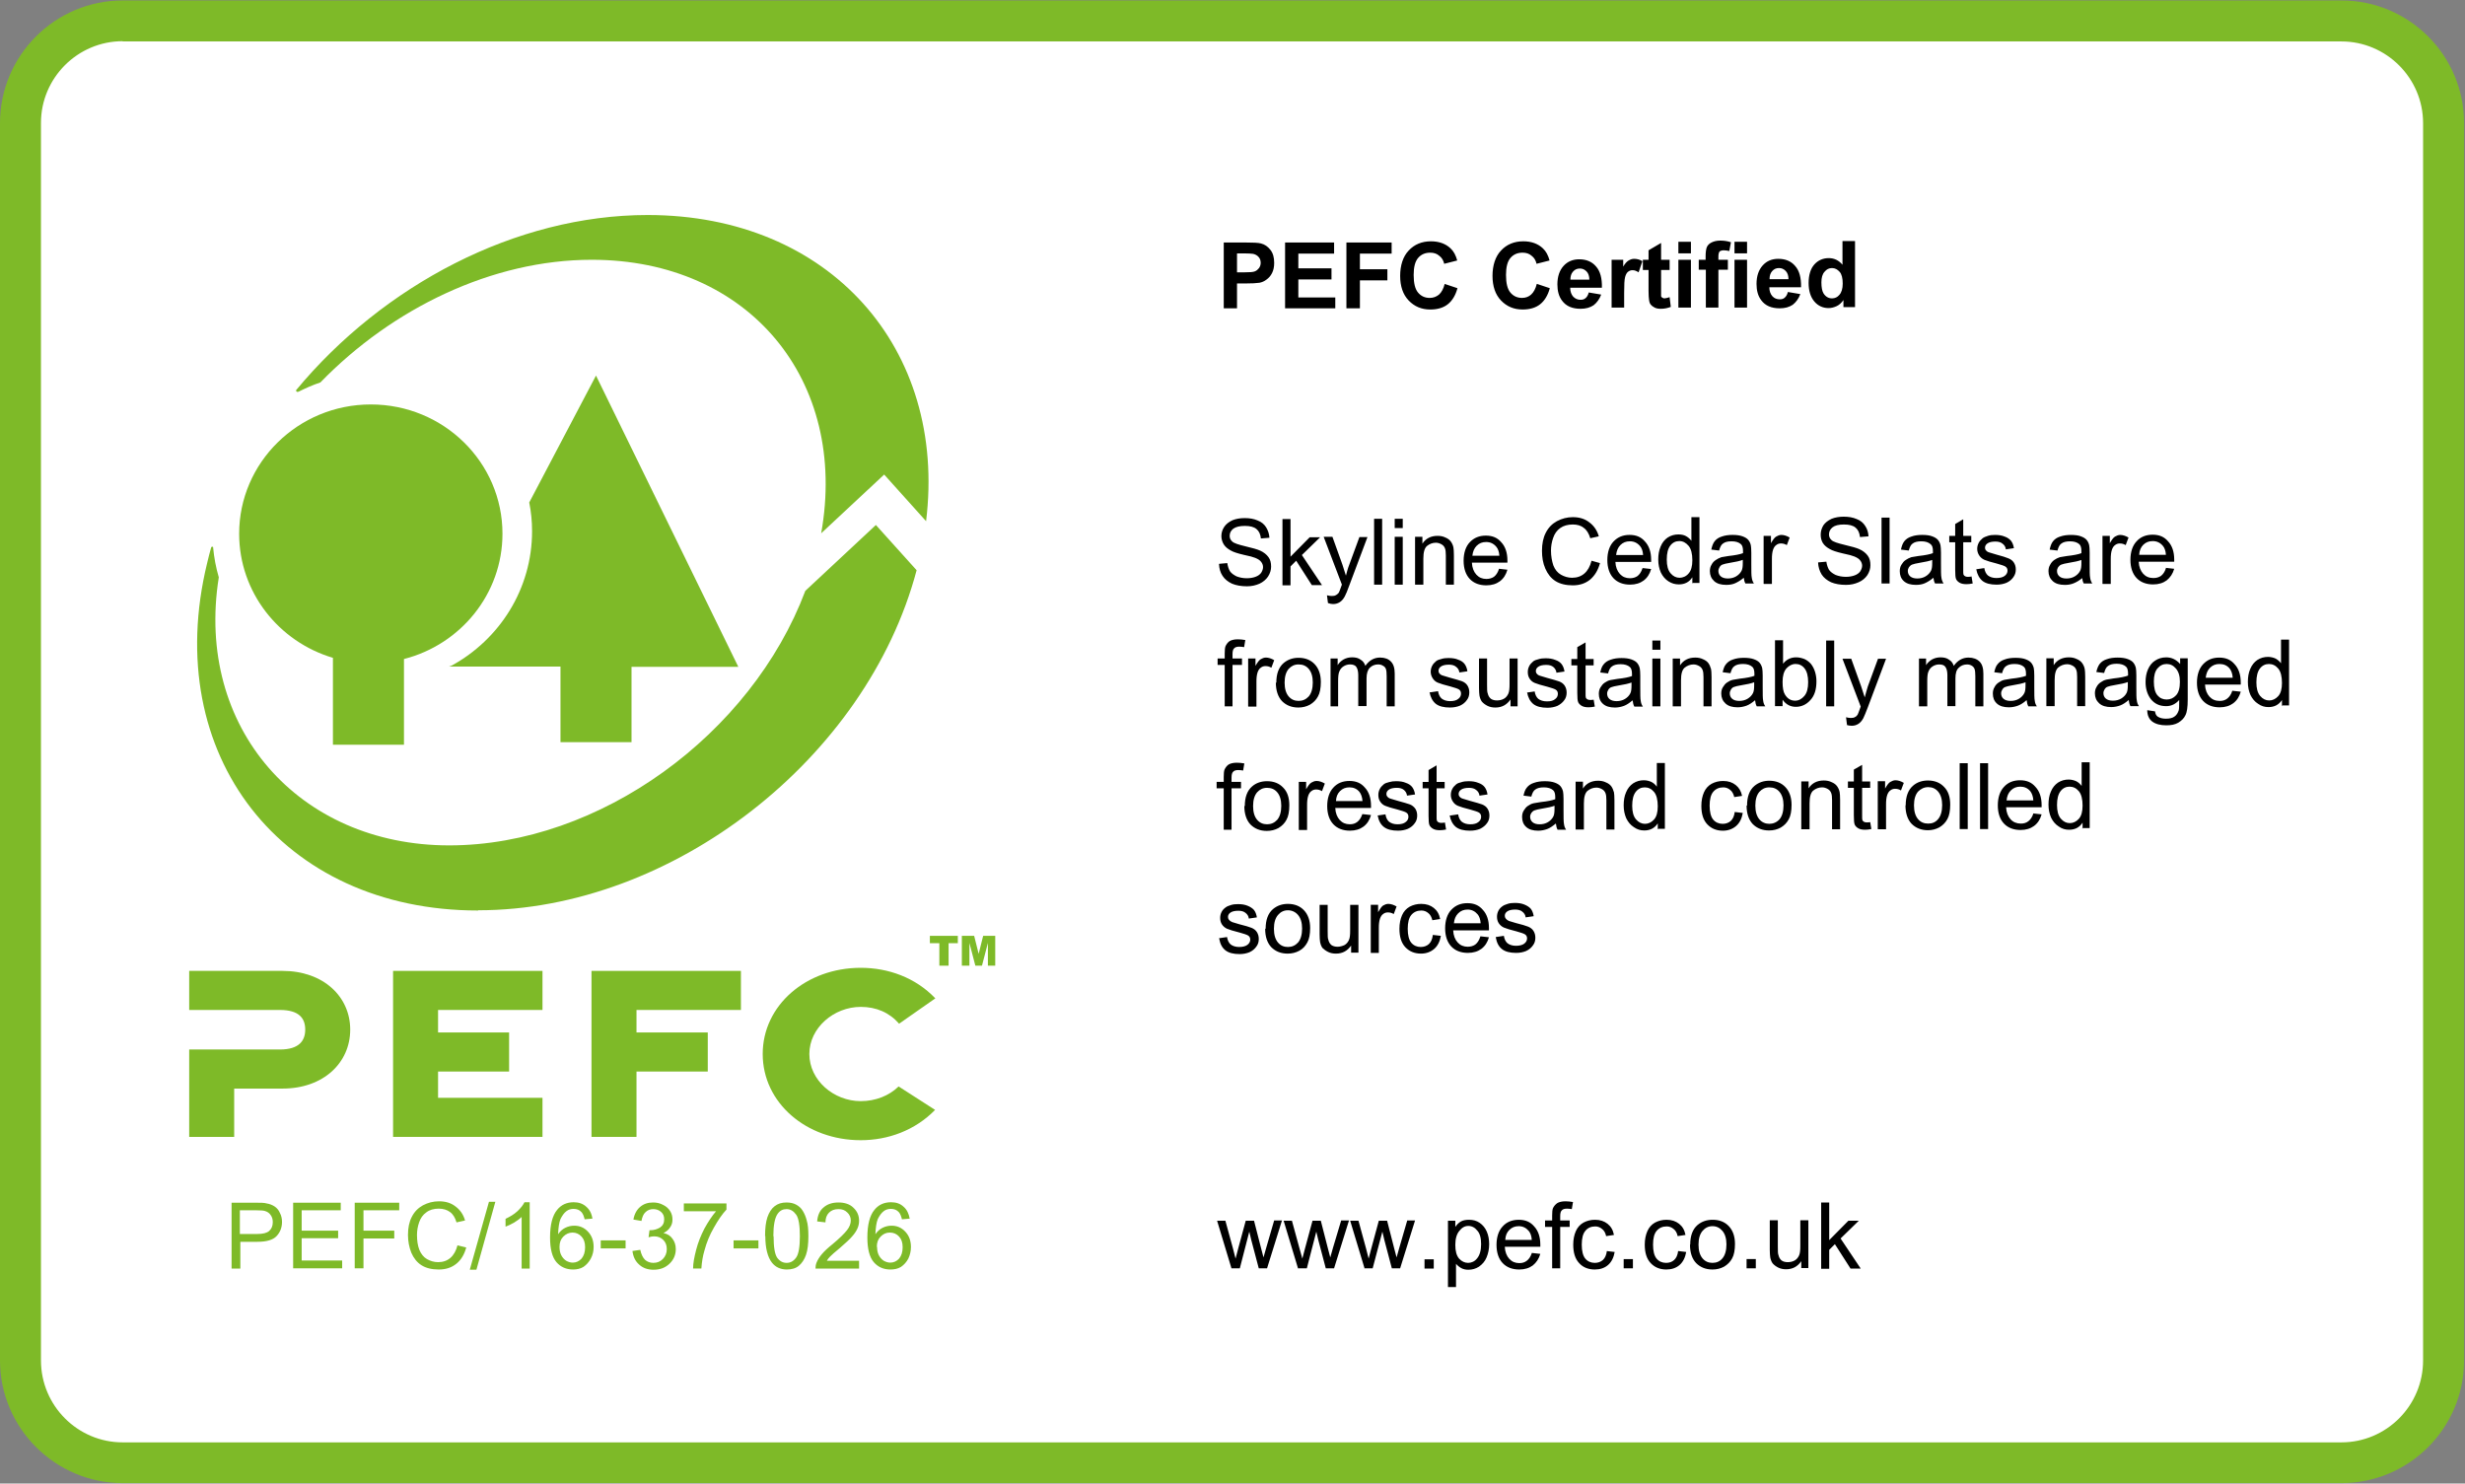 <?xml version="1.0" encoding="UTF-8"?><svg id="a" xmlns="http://www.w3.org/2000/svg" viewBox="0 0 104.1 62.65"><rect x="0" y="0" width="104.1" height="62.65" fill="#808080" stroke="none"/><defs><style>.b{fill:#fff;}.c{fill:#7eba28;}</style></defs><g><g><rect class="b" x=".86" y=".88" width="102.34" height="60.88" rx="4.32" ry="4.32"/><path class="c" d="M98.88,62.63H5.18C2.33,62.63,0,60.3,0,57.45V5.2C0,2.34,2.33,.02,5.18,.02H98.88c2.86,0,5.18,2.32,5.18,5.18V57.45c0,2.86-2.32,5.18-5.18,5.18ZM5.18,1.74c-1.9,0-3.45,1.55-3.45,3.45V57.45c0,1.91,1.55,3.46,3.45,3.46H98.88c1.9,0,3.45-1.55,3.45-3.46V5.2c0-1.9-1.55-3.45-3.45-3.45H5.18Z"/></g><path class="c" d="M37.04,52.66c0,.12,.02,.24,.07,.34,.05,.1,.12,.18,.21,.24,.09,.05,.18,.08,.28,.08,.14,0,.27-.06,.37-.17,.1-.12,.15-.28,.15-.48s-.05-.34-.15-.45c-.1-.11-.23-.17-.39-.17s-.28,.06-.39,.17c-.11,.11-.16,.25-.16,.43m1.4-1.19l-.34,.03c-.03-.13-.07-.23-.13-.3-.09-.1-.2-.14-.34-.14-.11,0-.21,.03-.29,.09-.11,.08-.19,.2-.26,.34-.06,.15-.09,.36-.1,.64,.08-.12,.18-.21,.3-.27,.12-.06,.25-.09,.38-.09,.23,0,.42,.08,.58,.25,.16,.17,.24,.38,.24,.65,0,.18-.04,.34-.11,.49-.08,.15-.18,.26-.31,.35-.13,.08-.28,.11-.45,.11-.28,0-.52-.1-.7-.31-.18-.21-.27-.56-.27-1.04,0-.54,.1-.93,.3-1.17,.17-.21,.4-.32,.7-.32,.22,0,.39,.06,.53,.19,.14,.12,.22,.29,.26,.51m-2.14,1.77v.33h-1.84c0-.08,.01-.16,.04-.24,.05-.13,.13-.25,.23-.37,.1-.12,.25-.26,.45-.42,.3-.25,.5-.45,.61-.59,.11-.14,.16-.28,.16-.41s-.05-.25-.15-.34c-.1-.1-.22-.14-.37-.14-.17,0-.3,.05-.4,.15-.1,.1-.15,.24-.15,.41l-.35-.04c.02-.26,.11-.46,.27-.59,.16-.14,.37-.21,.63-.21s.48,.07,.63,.22c.16,.15,.24,.33,.24,.55,0,.11-.02,.22-.07,.33-.05,.11-.12,.22-.23,.34-.1,.12-.28,.28-.52,.49-.21,.17-.34,.29-.4,.35-.06,.06-.11,.12-.14,.18h1.36Zm-3.61-1.04c0,.46,.05,.76,.15,.91,.11,.15,.24,.22,.4,.22s.29-.07,.4-.22c.11-.15,.16-.46,.16-.91s-.05-.76-.16-.91c-.11-.15-.24-.23-.4-.23s-.28,.06-.38,.2c-.12,.17-.18,.49-.18,.94m-.35,0c0-.33,.03-.59,.1-.8,.07-.2,.17-.36,.3-.46,.14-.11,.3-.16,.51-.16,.15,0,.29,.03,.4,.09,.11,.06,.21,.14,.28,.26,.07,.11,.13,.25,.17,.41,.05,.16,.07,.38,.07,.66,0,.32-.03,.59-.1,.79-.07,.2-.17,.35-.3,.46-.13,.11-.3,.16-.51,.16-.27,0-.48-.1-.63-.29-.18-.23-.28-.61-.28-1.13m-1.34,.19h1.05v.34h-1.05v-.34Zm-2.1-1.23v-.33h1.8v.26c-.18,.19-.35,.44-.53,.76-.18,.31-.31,.63-.4,.97-.07,.23-.11,.48-.13,.76h-.35c0-.22,.05-.48,.13-.79,.08-.31,.2-.61,.35-.9,.16-.29,.32-.53,.49-.73h-1.36Zm-2.18,1.68l.34-.05c.04,.19,.11,.33,.2,.42,.09,.08,.21,.13,.35,.13,.16,0,.29-.05,.4-.16s.17-.25,.17-.42-.05-.29-.15-.39c-.1-.1-.23-.15-.38-.15-.07,0-.15,.01-.24,.04l.04-.3s.04,0,.05,0c.14,0,.27-.04,.39-.11,.12-.08,.18-.19,.18-.35,0-.13-.04-.23-.13-.31-.09-.08-.2-.12-.33-.12s-.24,.04-.33,.13c-.09,.08-.14,.21-.17,.37l-.34-.06c.04-.23,.14-.41,.28-.53,.15-.13,.33-.19,.55-.19,.15,0,.29,.03,.42,.1,.13,.06,.23,.15,.3,.26,.07,.11,.1,.23,.1,.36s-.03,.23-.1,.33c-.06,.1-.16,.18-.28,.24,.17,.04,.29,.11,.38,.24,.09,.12,.14,.26,.14,.44,0,.24-.09,.45-.27,.62-.18,.17-.4,.25-.67,.25-.24,0-.45-.07-.61-.22-.16-.14-.25-.33-.28-.57m-1.34-.45h1.05v.34h-1.05v-.34Zm-1.74,.28c0,.12,.02,.24,.07,.34,.05,.1,.12,.18,.21,.24,.09,.05,.18,.08,.28,.08,.14,0,.27-.06,.37-.17,.1-.12,.15-.28,.15-.48s-.05-.34-.15-.45c-.1-.11-.23-.17-.38-.17s-.28,.06-.39,.17c-.11,.11-.16,.25-.16,.43m1.4-1.19l-.34,.03c-.03-.13-.07-.23-.13-.3-.09-.1-.2-.14-.34-.14-.11,0-.21,.03-.29,.09-.11,.08-.19,.2-.26,.34-.06,.15-.09,.36-.1,.64,.08-.12,.18-.21,.3-.27,.12-.06,.25-.09,.38-.09,.23,0,.42,.08,.58,.25,.16,.17,.24,.38,.24,.65,0,.18-.04,.34-.12,.49-.08,.15-.18,.26-.31,.35-.13,.08-.28,.11-.44,.11-.28,0-.52-.1-.7-.31-.18-.21-.27-.56-.27-1.04,0-.54,.1-.93,.3-1.17,.17-.21,.4-.32,.7-.32,.21,0,.39,.06,.53,.19,.14,.12,.23,.29,.26,.51m-2.65,2.1h-.34v-2.18c-.08,.08-.19,.16-.32,.24-.14,.08-.25,.13-.36,.17v-.33c.19-.09,.36-.19,.5-.32,.14-.13,.24-.26,.3-.38h.22v2.79Zm-2.53,.05l.81-2.87h.27l-.8,2.87h-.28Zm-.52-1.03l.37,.09c-.08,.3-.22,.53-.42,.69-.2,.16-.44,.24-.74,.24s-.54-.06-.73-.18c-.19-.12-.33-.3-.43-.53-.09-.23-.14-.48-.14-.75,0-.29,.05-.55,.16-.76,.11-.22,.27-.38,.47-.49,.21-.11,.43-.17,.68-.17,.28,0,.51,.07,.7,.22,.19,.14,.33,.34,.4,.59l-.36,.08c-.06-.2-.15-.35-.28-.44-.12-.09-.28-.14-.47-.14-.21,0-.39,.05-.53,.16-.14,.1-.24,.24-.3,.42-.06,.17-.09,.35-.09,.53,0,.24,.03,.45,.1,.63,.07,.17,.18,.31,.32,.39,.14,.08,.3,.13,.47,.13,.21,0,.38-.06,.52-.18,.14-.12,.24-.3,.3-.53m-4.34,.98v-2.78h1.88v.32h-1.51v.86h1.3v.33h-1.3v1.26h-.37Zm-2.6,0v-2.78h2.01v.32h-1.65v.86h1.54v.32h-1.54v.94h1.71v.33h-2.07Zm-2.23-1.46h.72c.23,0,.4-.04,.5-.13,.1-.09,.15-.21,.15-.37,0-.12-.03-.22-.09-.3-.06-.09-.14-.14-.24-.17-.06-.02-.17-.03-.35-.03h-.71v1Zm-.37,1.46v-2.78h1.05c.18,0,.33,0,.43,.03,.13,.02,.25,.07,.34,.13,.09,.06,.17,.15,.22,.27,.06,.11,.09,.24,.09,.38,0,.24-.08,.44-.23,.6-.15,.16-.42,.24-.81,.24h-.72v1.13h-.37Z"/><path d="M76.92,11.92c0,.22,.03,.37,.09,.47,.09,.14,.21,.21,.36,.21,.12,0,.23-.05,.31-.15,.09-.1,.14-.26,.14-.47,0-.23-.04-.4-.13-.5-.09-.1-.19-.16-.32-.16s-.23,.05-.32,.16c-.09,.1-.13,.25-.13,.44m1.42,1.05h-.49v-.3c-.08,.12-.18,.21-.29,.26-.11,.05-.22,.08-.34,.08-.23,0-.44-.09-.6-.28-.16-.19-.24-.45-.24-.78s.08-.6,.24-.78c.16-.18,.37-.27,.61-.27,.23,0,.42,.09,.58,.28v-1h.53v2.78Zm-2.81-1.18c0-.15-.04-.27-.12-.35-.08-.08-.17-.12-.28-.12-.12,0-.21,.04-.29,.13-.08,.09-.11,.2-.11,.34h.8Zm-.03,.54l.53,.09c-.07,.19-.18,.34-.32,.45-.15,.1-.33,.15-.55,.15-.35,0-.61-.11-.78-.34-.14-.18-.2-.42-.2-.69,0-.33,.09-.59,.26-.78,.17-.19,.39-.28,.66-.28,.3,0,.54,.1,.71,.3,.18,.2,.26,.5,.25,.9h-1.34c0,.16,.05,.29,.13,.38,.08,.09,.19,.13,.31,.13,.09,0,.16-.02,.21-.07,.06-.05,.1-.12,.13-.22m-2.25-1.38h.53v2.02h-.53v-2.02Zm0-.76h.53v.49h-.53v-.49Zm-1.52,.76h.3v-.15c0-.17,.02-.3,.05-.38,.04-.09,.1-.15,.2-.2,.1-.05,.22-.08,.37-.08s.3,.02,.45,.07l-.07,.37c-.09-.02-.17-.03-.24-.03s-.13,.02-.17,.05c-.03,.04-.05,.11-.05,.21v.14h.4v.42h-.4v1.6h-.53v-1.6h-.3v-.42Zm-.85,0h.53v2.02h-.53v-2.02Zm0-.76h.53v.49h-.53v-.49Zm-.37,.76v.43h-.36v.82c0,.16,0,.26,0,.28,0,.03,.02,.05,.05,.07,.03,.02,.06,.03,.09,.03,.05,0,.12-.02,.22-.05l.05,.41c-.13,.05-.27,.08-.42,.08-.09,0-.18-.01-.26-.05-.08-.04-.13-.08-.17-.13-.04-.05-.06-.12-.07-.21-.01-.06-.02-.19-.02-.37v-.88h-.24v-.43h.24v-.4l.53-.31v.71h.36Zm-1.92,2.02h-.53v-2.02h.49v.29c.08-.14,.16-.22,.23-.26,.07-.04,.14-.07,.23-.07,.12,0,.24,.03,.35,.1l-.16,.47c-.09-.06-.17-.09-.25-.09s-.14,.02-.2,.07c-.05,.04-.09,.11-.12,.22-.03,.11-.04,.33-.04,.67v.62Zm-1.47-1.18c0-.15-.04-.27-.12-.35-.08-.08-.17-.12-.28-.12-.12,0-.21,.04-.29,.13-.08,.09-.11,.2-.11,.34h.8Zm-.03,.54l.53,.09c-.07,.19-.18,.34-.32,.45-.15,.1-.33,.15-.55,.15-.35,0-.61-.11-.78-.34-.14-.18-.2-.42-.2-.69,0-.33,.09-.59,.26-.78,.17-.19,.4-.28,.66-.28,.3,0,.54,.1,.71,.3,.18,.2,.26,.5,.25,.9h-1.34c0,.16,.05,.29,.13,.38,.09,.09,.19,.13,.31,.13,.09,0,.15-.02,.21-.07,.06-.05,.1-.12,.13-.22m-2.18-.38l.54,.18c-.08,.3-.22,.53-.41,.68-.19,.15-.44,.22-.74,.22-.37,0-.67-.13-.91-.38-.24-.25-.36-.6-.36-1.04s.12-.82,.36-1.07c.24-.26,.56-.39,.94-.39,.34,0,.62,.1,.83,.3,.13,.12,.22,.29,.28,.51l-.55,.14c-.03-.14-.1-.26-.21-.34-.1-.09-.23-.13-.38-.13-.21,0-.38,.07-.51,.22-.13,.15-.19,.39-.19,.72,0,.35,.06,.6,.19,.75,.13,.15,.29,.22,.49,.22,.15,0,.28-.05,.38-.14,.11-.1,.19-.25,.24-.45m-3.89,0l.54,.18c-.08,.3-.22,.53-.41,.68-.19,.15-.44,.22-.74,.22-.37,0-.67-.13-.91-.38-.24-.25-.36-.6-.36-1.04s.12-.82,.36-1.07c.24-.26,.56-.39,.94-.39,.34,0,.62,.1,.83,.3,.13,.12,.22,.29,.28,.51l-.55,.14c-.03-.14-.1-.26-.21-.34-.1-.09-.23-.13-.38-.13-.21,0-.38,.07-.51,.22-.13,.15-.19,.39-.19,.72,0,.35,.06,.6,.19,.75,.13,.15,.29,.22,.49,.22,.15,0,.28-.05,.39-.14,.11-.1,.19-.25,.24-.45m-4.15,1.03v-2.78h1.91v.47h-1.34v.66h1.16v.47h-1.16v1.18h-.57Zm-2.59,0v-2.78h2.07v.47h-1.51v.62h1.4v.47h-1.4v.76h1.56v.46h-2.12Zm-2.03-2.31v.79h.31c.22,0,.37-.01,.44-.04,.08-.03,.13-.08,.18-.14,.04-.06,.07-.13,.07-.22,0-.1-.03-.19-.09-.25-.06-.07-.14-.11-.23-.13-.07-.01-.2-.02-.4-.02h-.27Zm-.56,2.31v-2.78h.9c.34,0,.56,.01,.67,.04,.16,.04,.29,.13,.4,.27,.11,.14,.16,.32,.16,.55,0,.17-.03,.31-.09,.43-.06,.12-.14,.21-.24,.28-.09,.07-.19,.11-.29,.13-.13,.02-.33,.03-.59,.03h-.36v1.05h-.56Z"/><path d="M76.91,53.56v-2.78h.34v1.59l.81-.82h.44l-.77,.75,.85,1.27h-.43l-.66-1.03-.24,.24v.8h-.34Zm-.84,0v-.3c-.16,.23-.37,.34-.64,.34-.12,0-.23-.02-.33-.07-.1-.05-.18-.11-.24-.18-.05-.07-.08-.15-.1-.25-.01-.07-.02-.18-.02-.32v-1.25h.34v1.12c0,.18,0,.3,.03,.36,.02,.09,.06,.16,.13,.22,.07,.05,.16,.07,.26,.07s.2-.02,.29-.07c.09-.05,.15-.13,.19-.22,.04-.09,.05-.22,.05-.4v-1.08h.34v2.02h-.3Zm-2.31-.39h.39v.39h-.39v-.39Zm-2.03-.61c0,.26,.06,.45,.17,.58,.11,.13,.25,.19,.42,.19s.31-.06,.42-.19c.11-.13,.17-.33,.17-.59,0-.25-.06-.44-.17-.57-.11-.13-.25-.2-.42-.2s-.31,.07-.42,.2c-.11,.13-.17,.32-.17,.58m-.35,0c0-.37,.1-.65,.31-.83,.18-.15,.39-.22,.64-.22,.28,0,.51,.09,.68,.27,.17,.18,.26,.43,.26,.75,0,.26-.04,.47-.12,.61-.08,.15-.19,.26-.34,.35-.15,.08-.31,.12-.49,.12-.28,0-.51-.09-.69-.27-.17-.18-.26-.44-.26-.78m-.5,.27l.34,.04c-.04,.23-.13,.42-.28,.55-.15,.13-.34,.19-.56,.19-.27,0-.49-.09-.66-.27-.17-.18-.25-.44-.25-.78,0-.22,.04-.41,.11-.57,.07-.16,.18-.28,.32-.36,.15-.08,.31-.12,.49-.12,.22,0,.39,.06,.53,.17,.14,.11,.23,.26,.27,.47l-.33,.05c-.03-.14-.09-.24-.17-.3-.08-.07-.18-.11-.29-.11-.18,0-.32,.06-.43,.19-.1,.12-.15,.31-.15,.58s.05,.47,.15,.59c.1,.12,.24,.18,.4,.18,.14,0,.25-.04,.34-.12s.15-.21,.17-.38m-2.3,.34h.39v.39h-.39v-.39Zm-.72-.34l.34,.04c-.04,.23-.13,.42-.28,.55-.15,.13-.34,.19-.56,.19-.27,0-.5-.09-.66-.27-.17-.18-.25-.44-.25-.78,0-.22,.04-.41,.11-.57,.07-.16,.18-.28,.32-.36,.15-.08,.31-.12,.49-.12,.22,0,.39,.06,.53,.17,.14,.11,.23,.26,.27,.47l-.33,.05c-.03-.14-.09-.24-.17-.3-.08-.07-.18-.11-.29-.11-.17,0-.32,.06-.42,.19-.1,.12-.15,.31-.15,.58s.05,.47,.15,.59c.1,.12,.24,.18,.4,.18,.13,0,.25-.04,.34-.12,.09-.08,.15-.21,.17-.38m-2.31,.73v-1.75h-.3v-.27h.3v-.21c0-.14,.01-.24,.03-.3,.04-.09,.1-.16,.18-.22,.08-.05,.2-.08,.35-.08,.09,0,.2,.01,.32,.03l-.05,.3c-.07-.01-.13-.02-.2-.02-.1,0-.18,.02-.22,.07-.05,.04-.07,.13-.07,.25v.18h.4v.27h-.4v1.75h-.34Zm-1.99-1.2h1.13c-.01-.17-.06-.3-.13-.38-.11-.13-.25-.2-.42-.2-.16,0-.29,.05-.4,.16s-.16,.24-.17,.42m1.12,.55l.36,.04c-.06,.21-.17,.37-.32,.49-.15,.11-.34,.17-.57,.17-.29,0-.53-.09-.7-.27-.17-.18-.26-.44-.26-.77s.09-.6,.26-.78c.17-.19,.4-.28,.68-.28s.49,.09,.65,.28c.17,.18,.26,.44,.26,.77v.09h-1.5c.01,.22,.08,.39,.19,.51,.11,.12,.25,.18,.42,.18,.13,0,.23-.03,.32-.1,.09-.07,.16-.17,.21-.32m-3.23-.35c0,.26,.05,.45,.16,.58,.11,.12,.24,.18,.38,.18s.28-.06,.38-.19c.11-.13,.17-.33,.17-.6,0-.26-.05-.45-.16-.57-.1-.13-.23-.2-.38-.2s-.27,.07-.38,.21c-.11,.13-.17,.33-.17,.59m-.31,1.77v-2.79h.31v.26c.07-.1,.15-.18,.24-.23,.09-.05,.21-.07,.34-.07,.17,0,.32,.04,.45,.13,.13,.09,.23,.21,.3,.37,.07,.16,.1,.34,.1,.53,0,.21-.04,.39-.11,.56-.07,.17-.18,.29-.32,.39-.14,.09-.29,.13-.45,.13-.11,0-.21-.02-.3-.07-.09-.05-.16-.11-.22-.18v.98h-.34Zm-.99-1.16h.39v.39h-.39v-.39Zm-2.53,.39l-.61-2.02h.35l.32,1.17,.11,.43s.04-.16,.11-.42l.32-1.18h.35l.3,1.17,.1,.38,.11-.39,.34-1.17h.33l-.63,2.02h-.35l-.32-1.21-.08-.34-.41,1.55h-.36Zm-2.81,0l-.61-2.02h.35l.32,1.17,.12,.43s.04-.16,.11-.42l.32-1.18h.35l.3,1.17,.1,.38,.11-.39,.35-1.17h.33l-.63,2.02h-.35l-.32-1.21-.08-.34-.4,1.55h-.36Zm-2.81,0l-.61-2.02h.35l.32,1.17,.11,.43s.04-.16,.11-.42l.32-1.18h.35l.3,1.17,.1,.38,.11-.39,.34-1.17h.33l-.63,2.02h-.35l-.32-1.21-.08-.34-.4,1.55h-.36Z"/><path d="M90.34,23.43h1.13c-.01-.17-.06-.3-.13-.38-.11-.13-.25-.2-.43-.2-.16,0-.29,.05-.4,.16-.1,.1-.16,.24-.17,.42m1.12,.55l.36,.04c-.06,.21-.17,.37-.32,.49-.15,.11-.34,.17-.57,.17-.29,0-.53-.09-.7-.27-.17-.18-.26-.44-.26-.77s.09-.6,.26-.78c.17-.19,.4-.28,.68-.28s.49,.09,.65,.28c.17,.18,.26,.44,.26,.77v.09h-1.5c.01,.22,.08,.39,.19,.51,.11,.12,.25,.18,.43,.18,.13,0,.23-.03,.32-.09,.09-.07,.16-.17,.21-.32m-2.68,.65v-2.02h.31v.31c.08-.14,.15-.24,.22-.28s.14-.07,.22-.07c.11,0,.23,.04,.35,.11l-.12,.32c-.08-.05-.16-.07-.25-.07-.07,0-.14,.02-.2,.07-.06,.04-.1,.11-.13,.19-.04,.12-.05,.25-.05,.4v1.05h-.34Zm-.87-1.01c-.13,.05-.31,.09-.56,.13-.14,.02-.24,.05-.3,.07-.06,.02-.1,.06-.14,.11-.03,.05-.05,.1-.05,.16,0,.09,.03,.17,.1,.23,.07,.06,.17,.09,.3,.09s.25-.03,.35-.09c.1-.06,.18-.14,.23-.24,.04-.08,.05-.19,.05-.34v-.13Zm.03,.76c-.13,.11-.25,.18-.37,.23s-.24,.07-.38,.07c-.22,0-.39-.05-.51-.16-.12-.11-.18-.25-.18-.42,0-.1,.02-.19,.07-.27,.04-.08,.1-.15,.17-.2,.07-.05,.15-.09,.24-.12,.07-.01,.17-.03,.3-.05,.28-.03,.48-.07,.61-.12v-.09c0-.14-.03-.24-.09-.29-.09-.08-.22-.12-.39-.12-.16,0-.28,.03-.36,.09-.08,.05-.13,.15-.17,.3l-.33-.04c.03-.14,.07-.26,.14-.35,.07-.09,.17-.16,.3-.2,.14-.05,.29-.07,.46-.07s.32,.02,.42,.06c.11,.04,.19,.09,.24,.15,.05,.06,.09,.13,.11,.23,.01,.06,.02,.16,.02,.31v.46c0,.32,0,.51,.02,.6,.01,.08,.04,.17,.09,.24h-.36c-.04-.07-.06-.16-.07-.25m-4.47-.35l.34-.05c.02,.13,.07,.24,.15,.31,.09,.07,.21,.11,.36,.11s.27-.03,.35-.09c.08-.06,.12-.14,.12-.22,0-.08-.03-.14-.1-.18-.05-.03-.17-.07-.35-.12-.25-.06-.43-.12-.53-.16-.09-.04-.17-.11-.22-.19-.05-.08-.08-.17-.08-.27,0-.09,.02-.17,.06-.25,.04-.08,.1-.14,.17-.2,.05-.04,.13-.07,.22-.1,.09-.03,.19-.04,.3-.04,.16,0,.29,.02,.41,.07,.12,.04,.21,.11,.27,.18,.06,.08,.1,.18,.12,.31l-.34,.05c-.01-.1-.06-.18-.14-.24-.07-.06-.17-.09-.3-.09-.16,0-.27,.03-.34,.08-.07,.05-.1,.11-.1,.18,0,.05,.01,.08,.04,.11,.03,.04,.07,.07,.14,.09,.03,.01,.13,.04,.3,.09,.24,.06,.41,.12,.51,.16,.1,.04,.18,.1,.23,.18,.05,.08,.08,.17,.08,.29s-.03,.22-.1,.32c-.07,.1-.16,.18-.29,.24-.12,.05-.26,.08-.42,.08-.26,0-.46-.05-.6-.16-.13-.11-.22-.27-.26-.49m-.2,.3l.05,.3c-.1,.02-.18,.03-.26,.03-.13,0-.22-.02-.29-.06-.07-.04-.12-.09-.15-.15-.03-.06-.04-.2-.04-.4v-1.16h-.25v-.27h.25v-.5l.34-.2v.7h.34v.27h-.34v1.17c0,.1,0,.16,.01,.19,.01,.03,.03,.05,.06,.07,.03,.02,.07,.03,.11,.03,.04,0,.09,0,.15-.01m-1.62-.71c-.13,.05-.31,.09-.56,.13-.14,.02-.24,.05-.3,.07-.06,.02-.1,.06-.14,.11-.03,.05-.05,.1-.05,.16,0,.09,.03,.17,.1,.23,.07,.06,.17,.09,.3,.09s.25-.03,.35-.09c.1-.06,.18-.14,.23-.24,.04-.08,.05-.19,.05-.34v-.13Zm.03,.76c-.13,.11-.25,.18-.36,.23s-.24,.07-.38,.07c-.22,0-.39-.05-.51-.16-.12-.11-.17-.25-.17-.42,0-.1,.02-.19,.07-.27,.05-.08,.1-.15,.18-.2,.07-.05,.15-.09,.24-.12,.07-.01,.17-.03,.3-.05,.28-.03,.48-.07,.61-.12v-.09c0-.14-.03-.24-.1-.29-.09-.08-.22-.12-.39-.12-.16,0-.28,.03-.36,.09-.08,.05-.13,.15-.17,.3l-.33-.04c.03-.14,.07-.26,.14-.35,.07-.09,.17-.16,.3-.2,.13-.05,.29-.07,.46-.07s.32,.02,.42,.06c.11,.04,.19,.09,.24,.15,.05,.06,.09,.13,.11,.23,.01,.06,.02,.16,.02,.31v.46c0,.32,0,.51,.02,.6,.01,.08,.04,.17,.09,.24h-.36c-.04-.07-.06-.16-.07-.25m-2.19-2.53h.34v2.78h-.34v-2.78Zm-2.67,1.89l.34-.03c.02,.14,.06,.25,.11,.34,.06,.09,.16,.16,.28,.22,.13,.05,.27,.08,.43,.08,.14,0,.26-.02,.37-.06,.11-.04,.19-.1,.24-.17,.05-.08,.08-.16,.08-.24s-.03-.16-.08-.22c-.05-.07-.13-.12-.25-.17-.07-.03-.24-.08-.49-.13-.26-.06-.44-.12-.54-.18-.13-.07-.23-.15-.3-.26-.06-.1-.09-.22-.09-.35,0-.14,.04-.27,.11-.39,.08-.12,.2-.21,.35-.28,.15-.06,.32-.09,.51-.09,.21,0,.39,.03,.55,.1,.16,.06,.28,.16,.36,.29,.09,.13,.13,.28,.14,.44l-.36,.03c-.02-.18-.08-.31-.19-.4-.11-.09-.27-.13-.49-.13s-.38,.04-.48,.12c-.1,.08-.15,.18-.15,.3,0,.1,.04,.18,.11,.24,.07,.07,.26,.13,.55,.2,.3,.07,.51,.13,.62,.18,.16,.07,.28,.17,.36,.28,.08,.11,.11,.24,.11,.4,0,.14-.04,.28-.13,.42-.09,.13-.21,.23-.37,.3-.16,.07-.33,.11-.53,.11-.25,0-.46-.04-.63-.11-.17-.08-.31-.19-.4-.33-.09-.15-.14-.31-.15-.5m-2.3,.89v-2.02h.31v.31c.08-.14,.15-.24,.22-.28,.07-.04,.14-.07,.22-.07,.11,0,.23,.04,.35,.11l-.12,.32c-.08-.05-.17-.07-.25-.07-.07,0-.14,.02-.2,.07-.06,.04-.1,.11-.13,.19-.04,.12-.05,.25-.05,.4v1.05h-.34Zm-.87-1.01c-.13,.05-.31,.09-.56,.13-.14,.02-.24,.05-.3,.07-.06,.02-.1,.06-.13,.11-.03,.05-.05,.1-.05,.16,0,.09,.03,.17,.1,.23,.07,.06,.17,.09,.3,.09s.25-.03,.35-.09c.1-.06,.18-.14,.23-.24,.04-.08,.05-.19,.05-.34v-.13Zm.03,.76c-.13,.11-.25,.18-.36,.23s-.24,.07-.38,.07c-.22,0-.39-.05-.51-.16-.12-.11-.18-.25-.18-.42,0-.1,.02-.19,.07-.27,.04-.08,.1-.15,.18-.2,.07-.05,.15-.09,.24-.12,.07-.01,.17-.03,.3-.05,.28-.03,.48-.07,.61-.12v-.09c0-.14-.03-.24-.09-.29-.09-.08-.22-.12-.39-.12s-.28,.03-.36,.09c-.08,.05-.13,.15-.17,.3l-.33-.04c.03-.14,.07-.26,.14-.35,.07-.09,.17-.16,.3-.2,.14-.05,.29-.07,.46-.07s.31,.02,.42,.06c.11,.04,.19,.09,.24,.15,.05,.06,.09,.13,.11,.23,.01,.06,.02,.16,.02,.31v.46c0,.32,0,.51,.02,.6,.01,.08,.04,.17,.09,.24h-.36c-.04-.07-.06-.16-.07-.25m-3.25-.76c0,.26,.05,.45,.16,.58,.11,.13,.24,.19,.38,.19s.28-.06,.38-.18c.11-.12,.16-.31,.16-.56,0-.27-.05-.48-.16-.61-.11-.13-.24-.2-.39-.2s-.28,.06-.38,.19c-.1,.13-.15,.32-.15,.59m1.08,1.01v-.26c-.13,.2-.32,.3-.57,.3-.16,0-.3-.04-.44-.13-.14-.09-.24-.21-.32-.37-.07-.16-.11-.34-.11-.55s.03-.38,.1-.55c.07-.17,.17-.29,.3-.38,.14-.09,.29-.13,.45-.13,.12,0,.23,.02,.32,.07,.09,.05,.17,.12,.23,.2v-1h.34v2.78h-.32Zm-3.21-1.2h1.13c-.01-.17-.06-.3-.13-.38-.11-.13-.25-.2-.43-.2-.16,0-.29,.05-.4,.16-.1,.1-.16,.24-.18,.42m1.12,.55l.36,.04c-.06,.21-.16,.37-.32,.49-.15,.11-.34,.17-.57,.17-.29,0-.53-.09-.7-.27-.17-.18-.26-.44-.26-.77s.09-.6,.26-.78c.18-.19,.4-.28,.68-.28s.49,.09,.65,.28c.17,.18,.26,.44,.26,.77v.09h-1.51c.01,.22,.08,.39,.19,.51,.11,.12,.25,.18,.42,.18,.13,0,.23-.03,.32-.09,.09-.07,.16-.17,.21-.32m-2.15-.33l.36,.1c-.08,.3-.22,.53-.42,.7-.2,.16-.44,.24-.73,.24s-.54-.06-.73-.18c-.19-.12-.33-.3-.43-.53-.1-.23-.14-.48-.14-.75,0-.29,.05-.55,.16-.76,.11-.22,.27-.38,.47-.49,.21-.11,.43-.17,.67-.17,.28,0,.51,.07,.7,.22,.19,.14,.33,.34,.4,.59l-.36,.08c-.06-.2-.15-.35-.28-.44-.12-.1-.28-.14-.46-.14-.21,0-.39,.05-.53,.15-.14,.1-.24,.24-.3,.42-.06,.17-.09,.35-.09,.53,0,.24,.04,.45,.1,.63,.07,.18,.18,.31,.32,.39,.14,.08,.3,.13,.47,.13,.21,0,.38-.06,.52-.18,.14-.12,.24-.3,.3-.53m-5.02-.22h1.13c-.01-.17-.06-.3-.13-.38-.11-.13-.25-.2-.43-.2-.16,0-.29,.05-.4,.16-.1,.1-.16,.24-.18,.42m1.12,.55l.36,.04c-.06,.21-.16,.37-.32,.49-.15,.11-.34,.17-.57,.17-.29,0-.53-.09-.7-.27-.17-.18-.26-.44-.26-.77s.09-.6,.26-.78c.18-.19,.4-.28,.68-.28s.49,.09,.65,.28c.17,.18,.26,.44,.26,.77v.09h-1.5c.01,.22,.08,.39,.19,.51,.11,.12,.25,.18,.42,.18,.12,0,.23-.03,.32-.09,.09-.07,.16-.17,.21-.32m-3.54,.65v-2.02h.31v.29c.14-.22,.36-.33,.64-.33,.12,0,.23,.02,.33,.07,.1,.04,.18,.1,.23,.17,.05,.07,.09,.15,.11,.25,.01,.06,.02,.17,.02,.33v1.24h-.34v-1.23c0-.14-.01-.24-.04-.31-.03-.07-.07-.12-.14-.16-.07-.04-.15-.07-.24-.07-.14,0-.27,.05-.38,.14-.1,.09-.15,.26-.15,.53v1.1h-.34Zm-.86-2.02h.34v2.02h-.34v-2.02Zm0-.76h.34v.39h-.34v-.39Zm-.87,0h.34v2.78h-.34v-2.78Zm-1.95,3.55l-.04-.32c.08,.02,.14,.03,.2,.03,.08,0,.14-.01,.18-.04,.05-.02,.08-.06,.12-.1,.02-.04,.05-.12,.1-.26,0-.02,.02-.04,.03-.08l-.77-2.02h.37l.42,1.17c.05,.15,.1,.3,.15,.47,.04-.15,.08-.31,.14-.46l.43-1.17h.34l-.77,2.05c-.08,.22-.14,.37-.19,.46-.06,.11-.13,.19-.21,.24-.08,.05-.17,.08-.28,.08-.06,0-.13-.01-.21-.04m-1.93-.77v-2.78h.34v1.59l.81-.82h.44l-.77,.75,.85,1.27h-.43l-.66-1.03-.24,.24v.8h-.34Zm-2.67-.89l.34-.03c.02,.14,.06,.25,.11,.34,.06,.09,.16,.16,.28,.22,.13,.05,.27,.08,.43,.08,.14,0,.26-.02,.37-.06,.11-.04,.19-.1,.24-.17,.05-.08,.08-.16,.08-.24s-.03-.16-.08-.22c-.05-.07-.13-.12-.25-.17-.07-.03-.24-.08-.49-.13-.26-.06-.44-.12-.54-.18-.13-.07-.23-.15-.3-.26-.06-.1-.1-.22-.1-.35,0-.14,.04-.27,.12-.39,.08-.12,.2-.21,.35-.28,.15-.06,.32-.09,.51-.09,.21,0,.39,.03,.55,.1,.16,.06,.28,.16,.36,.29,.08,.13,.13,.28,.14,.44l-.36,.03c-.02-.18-.08-.31-.19-.4-.11-.09-.27-.13-.49-.13s-.38,.04-.49,.12c-.1,.08-.15,.18-.15,.3,0,.1,.04,.18,.11,.24,.07,.07,.26,.13,.55,.2,.3,.07,.51,.13,.62,.18,.16,.07,.28,.17,.36,.28,.08,.11,.11,.24,.11,.4,0,.14-.04,.28-.13,.42-.09,.13-.21,.23-.36,.3-.16,.07-.33,.11-.53,.11-.25,0-.46-.04-.63-.11-.17-.08-.31-.19-.4-.33-.1-.15-.14-.31-.15-.5"/><path d="M95.29,28.81c0,.26,.05,.45,.16,.58,.11,.13,.24,.19,.38,.19s.27-.06,.38-.18c.11-.12,.16-.31,.16-.56,0-.27-.05-.48-.16-.61-.11-.13-.24-.19-.39-.19s-.28,.06-.38,.19c-.1,.13-.15,.32-.15,.59m1.08,1v-.26c-.13,.2-.32,.3-.57,.3-.16,0-.3-.04-.44-.14-.14-.09-.24-.21-.32-.37-.07-.16-.11-.34-.11-.55s.03-.39,.1-.55c.07-.17,.17-.29,.3-.38,.14-.09,.29-.13,.45-.13,.12,0,.23,.03,.32,.07,.09,.05,.17,.12,.23,.2v-1h.34v2.78h-.32Zm-3.21-1.2h1.13c-.01-.17-.06-.3-.13-.39-.11-.13-.25-.19-.43-.19-.16,0-.29,.05-.4,.16-.1,.1-.16,.24-.18,.42m1.12,.55l.36,.04c-.06,.21-.16,.37-.32,.49-.15,.11-.34,.17-.57,.17-.29,0-.53-.09-.7-.27-.17-.18-.26-.44-.26-.77s.09-.6,.26-.78c.18-.19,.4-.28,.68-.28s.49,.09,.65,.28c.17,.18,.26,.44,.26,.77v.09h-1.51c.01,.22,.08,.39,.19,.51,.11,.12,.25,.18,.43,.18,.13,0,.23-.03,.32-.1,.09-.07,.16-.17,.21-.32m-3.31-.4c0,.27,.05,.46,.15,.58,.1,.12,.23,.18,.39,.18s.29-.06,.4-.18c.11-.12,.16-.31,.16-.57s-.06-.43-.17-.56c-.11-.13-.24-.19-.39-.19s-.28,.06-.39,.19c-.1,.12-.15,.3-.15,.55m-.28,1.21l.33,.05c.01,.1,.05,.18,.11,.22,.09,.06,.2,.09,.35,.09,.16,0,.28-.03,.36-.09,.09-.06,.14-.15,.18-.26,.02-.07,.02-.22,.02-.44-.15,.17-.33,.26-.55,.26-.28,0-.49-.1-.65-.3-.15-.2-.22-.44-.22-.72,0-.19,.03-.37,.1-.53,.07-.16,.17-.29,.3-.37,.13-.09,.29-.14,.47-.14,.24,0,.43,.1,.59,.28v-.24h.32v1.74c0,.32-.03,.54-.1,.67-.06,.13-.17,.23-.3,.31-.14,.08-.3,.11-.51,.11-.24,0-.44-.05-.59-.16-.14-.11-.21-.27-.21-.49m-.81-1.18c-.13,.05-.31,.09-.56,.13-.14,.02-.24,.05-.3,.07-.06,.02-.1,.06-.13,.11-.03,.05-.05,.1-.05,.16,0,.09,.03,.17,.1,.23,.07,.06,.17,.09,.3,.09s.25-.03,.35-.09c.1-.06,.18-.14,.23-.24,.04-.08,.05-.19,.05-.34v-.13Zm.03,.76c-.13,.11-.25,.19-.36,.23s-.24,.07-.38,.07c-.22,0-.39-.05-.51-.16-.12-.11-.18-.25-.18-.42,0-.1,.02-.19,.07-.27,.04-.08,.1-.15,.18-.2,.07-.05,.15-.09,.24-.11,.07-.01,.17-.03,.3-.05,.28-.03,.48-.07,.61-.12v-.09c0-.14-.03-.24-.09-.29-.09-.08-.22-.12-.39-.12-.16,0-.28,.03-.36,.09-.08,.05-.13,.15-.17,.3l-.33-.04c.03-.14,.08-.26,.14-.34,.07-.09,.17-.16,.3-.2,.13-.05,.29-.07,.46-.07s.31,.02,.42,.06c.11,.04,.19,.09,.24,.15,.05,.06,.09,.14,.11,.23,.01,.06,.02,.16,.02,.31v.46c0,.31,0,.51,.02,.6,.01,.09,.04,.17,.09,.24h-.36c-.04-.07-.06-.15-.07-.25m-3.48,.25v-2.02h.31v.29c.14-.22,.36-.33,.64-.33,.12,0,.23,.02,.33,.07,.1,.04,.18,.1,.23,.17,.05,.07,.09,.15,.11,.25,.01,.06,.02,.17,.02,.33v1.24h-.34v-1.23c0-.14-.01-.24-.04-.31-.03-.07-.07-.12-.14-.16-.07-.04-.15-.07-.24-.07-.14,0-.27,.05-.38,.14-.1,.09-.15,.26-.15,.53v1.1h-.34Zm-.87-1.01c-.13,.05-.31,.09-.56,.13-.14,.02-.24,.05-.3,.07-.06,.02-.1,.06-.13,.11-.03,.05-.05,.1-.05,.16,0,.09,.03,.17,.1,.23,.07,.06,.17,.09,.3,.09s.25-.03,.35-.09c.1-.06,.18-.14,.23-.24,.04-.08,.05-.19,.05-.34v-.13Zm.03,.76c-.12,.11-.25,.19-.36,.23s-.24,.07-.38,.07c-.22,0-.39-.05-.51-.16-.12-.11-.17-.25-.17-.42,0-.1,.02-.19,.07-.27,.04-.08,.1-.15,.18-.2,.07-.05,.15-.09,.24-.11,.07-.01,.17-.03,.3-.05,.28-.03,.48-.07,.61-.12v-.09c0-.14-.03-.24-.09-.29-.09-.08-.22-.12-.39-.12-.16,0-.28,.03-.36,.09-.08,.05-.13,.15-.17,.3l-.33-.04c.03-.14,.07-.26,.14-.34,.07-.09,.17-.16,.3-.2,.13-.05,.29-.07,.46-.07s.32,.02,.42,.06c.11,.04,.19,.09,.24,.15,.05,.06,.09,.14,.11,.23,.01,.06,.02,.16,.02,.31v.46c0,.31,0,.51,.02,.6,.01,.09,.04,.17,.09,.24h-.36c-.04-.07-.06-.15-.07-.25m-4.55,.25v-2.02h.3v.28c.06-.1,.15-.18,.25-.24,.11-.06,.23-.09,.36-.09,.15,0,.27,.03,.36,.1,.1,.06,.16,.14,.2,.26,.16-.23,.37-.35,.62-.35,.2,0,.36,.06,.47,.17,.11,.11,.16,.28,.16,.51v1.38h-.34v-1.27c0-.14-.01-.24-.03-.3-.02-.06-.06-.11-.11-.14-.06-.04-.13-.06-.21-.06-.14,0-.26,.05-.35,.14-.1,.09-.14,.24-.14,.45v1.17h-.34v-1.31c0-.15-.03-.27-.08-.34-.05-.08-.14-.11-.27-.11-.1,0-.19,.03-.27,.08-.08,.05-.14,.12-.18,.22-.04,.09-.05,.23-.05,.42v1.05h-.35Zm-3.04,.78l-.04-.32c.08,.02,.14,.03,.2,.03,.08,0,.14-.01,.18-.04,.05-.02,.08-.06,.11-.1,.02-.04,.05-.12,.1-.26,0-.02,.02-.04,.03-.08l-.77-2.02h.37l.42,1.17c.05,.15,.1,.3,.15,.46,.04-.15,.08-.3,.13-.46l.43-1.17h.34l-.77,2.05c-.08,.22-.15,.37-.19,.46-.06,.11-.13,.19-.21,.24-.08,.05-.17,.08-.28,.08-.06,0-.14-.01-.22-.04m-.86-3.56h.34v2.78h-.34v-2.78Zm-1.84,1.75c0,.24,.03,.42,.1,.53,.11,.18,.25,.26,.43,.26,.15,0,.28-.07,.39-.2,.11-.13,.16-.32,.16-.58s-.05-.45-.15-.58c-.1-.13-.23-.19-.38-.19s-.28,.07-.39,.19c-.11,.13-.16,.32-.16,.56m0,1.03h-.32v-2.78h.34v.99c.14-.18,.33-.27,.55-.27,.13,0,.24,.03,.35,.07,.11,.05,.2,.12,.28,.21,.07,.09,.13,.2,.17,.33,.04,.13,.06,.26,.06,.4,0,.35-.08,.61-.26,.8-.17,.19-.38,.28-.61,.28s-.42-.1-.56-.3v.25Zm-1.19-1.01c-.13,.05-.31,.09-.56,.13-.14,.02-.24,.05-.3,.07-.06,.02-.1,.06-.13,.11-.03,.05-.05,.1-.05,.16,0,.09,.03,.17,.1,.23,.07,.06,.17,.09,.3,.09s.25-.03,.35-.09c.1-.06,.18-.14,.23-.24,.04-.08,.05-.19,.05-.34v-.13Zm.03,.76c-.13,.11-.25,.19-.36,.23s-.24,.07-.38,.07c-.22,0-.39-.05-.51-.16-.12-.11-.18-.25-.18-.42,0-.1,.02-.19,.07-.27,.05-.08,.1-.15,.18-.2,.07-.05,.15-.09,.24-.11,.07-.01,.17-.03,.3-.05,.28-.03,.48-.07,.61-.12v-.09c0-.14-.03-.24-.09-.29-.09-.08-.22-.12-.39-.12-.16,0-.28,.03-.36,.09-.08,.05-.13,.15-.17,.3l-.33-.04c.03-.14,.07-.26,.14-.34,.07-.09,.17-.16,.3-.2,.14-.05,.29-.07,.46-.07s.31,.02,.42,.06c.11,.04,.19,.09,.24,.15,.05,.06,.09,.14,.11,.23,.01,.06,.02,.16,.02,.31v.46c0,.31,0,.51,.02,.6,.01,.09,.04,.17,.09,.24h-.36c-.04-.07-.06-.15-.07-.25m-3.48,.25v-2.02h.31v.29c.14-.22,.36-.33,.64-.33,.12,0,.23,.02,.33,.07,.1,.04,.18,.1,.23,.17,.05,.07,.08,.15,.11,.25,.01,.06,.02,.17,.02,.33v1.24h-.34v-1.23c0-.14-.01-.24-.04-.31-.03-.07-.07-.12-.14-.16-.07-.04-.15-.07-.24-.07-.14,0-.27,.05-.38,.14-.1,.09-.15,.26-.15,.53v1.1h-.34Zm-.86-2.02h.34v2.02h-.34v-2.02Zm0-.76h.34v.39h-.34v-.39Zm-.87,1.77c-.13,.05-.31,.09-.56,.13-.14,.02-.24,.05-.3,.07-.06,.02-.1,.06-.13,.11-.03,.05-.05,.1-.05,.16,0,.09,.03,.17,.1,.23,.07,.06,.17,.09,.3,.09s.25-.03,.35-.09c.1-.06,.18-.14,.23-.24,.04-.08,.05-.19,.05-.34v-.13Zm.03,.76c-.13,.11-.25,.19-.36,.23s-.24,.07-.38,.07c-.22,0-.39-.05-.51-.16-.12-.11-.17-.25-.17-.42,0-.1,.02-.19,.07-.27,.05-.08,.1-.15,.18-.2,.07-.05,.15-.09,.24-.11,.07-.01,.17-.03,.3-.05,.28-.03,.48-.07,.61-.12v-.09c0-.14-.03-.24-.09-.29-.09-.08-.22-.12-.39-.12-.16,0-.28,.03-.36,.09-.08,.05-.13,.15-.17,.3l-.33-.04c.03-.14,.07-.26,.14-.34,.07-.09,.17-.16,.3-.2,.14-.05,.29-.07,.46-.07s.31,.02,.42,.06c.11,.04,.19,.09,.24,.15,.05,.06,.09,.14,.11,.23,.01,.06,.02,.16,.02,.31v.46c0,.31,0,.51,.02,.6,.01,.09,.04,.17,.09,.24h-.36c-.04-.07-.06-.15-.07-.25m-1.65-.05l.05,.3c-.1,.02-.18,.03-.26,.03-.13,0-.22-.02-.29-.06-.07-.04-.12-.09-.15-.15-.03-.06-.04-.2-.04-.4v-1.16h-.25v-.27h.25v-.5l.35-.2v.7h.34v.27h-.34v1.17c0,.1,0,.16,.01,.19,.01,.03,.03,.05,.06,.07,.03,.02,.07,.03,.12,.03,.04,0,.09,0,.15-.01m-2.83-.3l.34-.05c.02,.13,.07,.24,.15,.31,.09,.07,.21,.11,.37,.11s.27-.03,.35-.1c.08-.06,.11-.14,.11-.22s-.03-.14-.1-.18c-.05-.03-.17-.07-.35-.12-.25-.06-.43-.12-.53-.16-.1-.04-.17-.11-.22-.19s-.07-.17-.07-.27c0-.09,.02-.17,.06-.25,.04-.08,.1-.14,.17-.2,.05-.04,.13-.07,.22-.09,.09-.03,.19-.04,.3-.04,.16,0,.29,.02,.41,.07,.12,.04,.21,.1,.27,.18,.06,.08,.1,.18,.12,.31l-.34,.05c-.01-.1-.06-.18-.13-.24-.07-.06-.17-.09-.3-.09-.16,0-.27,.03-.34,.08-.07,.05-.1,.11-.1,.18,0,.04,.01,.08,.04,.11,.03,.04,.07,.07,.14,.09,.03,.01,.13,.04,.3,.09,.24,.06,.41,.12,.51,.15,.1,.04,.18,.1,.23,.18,.05,.08,.08,.17,.08,.29s-.03,.23-.1,.32c-.07,.1-.17,.18-.29,.24-.12,.05-.26,.08-.42,.08-.26,0-.46-.05-.6-.16-.13-.11-.22-.27-.26-.49m-.7,.6v-.3c-.16,.23-.37,.34-.64,.34-.12,0-.23-.02-.33-.07-.1-.05-.18-.11-.24-.18-.05-.07-.08-.15-.1-.25-.01-.07-.02-.18-.02-.32v-1.25h.34v1.12c0,.18,0,.3,.03,.36,.02,.09,.06,.16,.13,.22,.07,.05,.16,.07,.26,.07s.2-.02,.29-.07c.09-.05,.15-.13,.19-.22s.05-.22,.05-.4v-1.08h.34v2.02h-.3Zm-3.4-.6l.34-.05c.02,.13,.07,.24,.15,.31,.09,.07,.21,.11,.36,.11s.27-.03,.35-.1c.08-.06,.11-.14,.11-.22s-.03-.14-.1-.18c-.05-.03-.17-.07-.35-.12-.25-.06-.43-.12-.53-.16-.1-.04-.17-.11-.22-.19-.05-.08-.08-.17-.08-.27,0-.09,.02-.17,.06-.25,.04-.08,.1-.14,.17-.2,.05-.04,.13-.07,.22-.09,.09-.03,.19-.04,.3-.04,.16,0,.3,.02,.41,.07,.12,.04,.21,.1,.27,.18,.06,.08,.1,.18,.12,.31l-.34,.05c-.01-.1-.06-.18-.14-.24-.07-.06-.17-.09-.3-.09-.16,0-.27,.03-.34,.08-.07,.05-.1,.11-.1,.18,0,.04,.01,.08,.04,.11,.03,.04,.07,.07,.14,.09,.03,.01,.13,.04,.3,.09,.24,.06,.41,.12,.51,.15,.1,.04,.18,.1,.23,.18,.05,.08,.08,.17,.08,.29s-.03,.23-.1,.32c-.07,.1-.16,.18-.29,.24-.12,.05-.26,.08-.43,.08-.26,0-.46-.05-.6-.16-.13-.11-.22-.27-.26-.49m-4.18,.6v-2.02h.3v.28c.06-.1,.15-.18,.25-.24,.11-.06,.23-.09,.36-.09,.15,0,.27,.03,.36,.1,.1,.06,.16,.14,.2,.26,.16-.23,.37-.35,.62-.35,.2,0,.36,.06,.46,.17,.11,.11,.16,.28,.16,.51v1.38h-.34v-1.27c0-.14-.01-.24-.03-.3-.02-.06-.06-.11-.12-.14-.06-.04-.13-.06-.21-.06-.14,0-.26,.05-.35,.14-.09,.09-.14,.24-.14,.45v1.17h-.35v-1.31c0-.15-.03-.27-.08-.34-.05-.08-.15-.11-.27-.11-.1,0-.19,.03-.27,.08-.08,.05-.14,.12-.18,.22-.04,.09-.05,.23-.05,.42v1.05h-.34Zm-1.94-1c0,.26,.06,.45,.17,.58,.11,.13,.25,.19,.42,.19s.31-.06,.43-.19c.11-.13,.17-.33,.17-.59,0-.25-.06-.44-.17-.57-.11-.13-.25-.19-.43-.19s-.31,.07-.42,.19c-.11,.13-.17,.32-.17,.58m-.35,0c0-.37,.1-.65,.31-.83,.18-.15,.39-.22,.63-.22,.28,0,.51,.09,.68,.27,.17,.18,.26,.43,.26,.75,0,.26-.04,.47-.12,.61-.08,.15-.19,.26-.34,.35-.15,.08-.31,.12-.49,.12-.28,0-.51-.09-.69-.27-.17-.18-.26-.45-.26-.78m-1.17,1v-2.02h.31v.31c.08-.14,.15-.24,.22-.28,.07-.04,.14-.07,.22-.07,.11,0,.23,.04,.35,.11l-.12,.32c-.08-.05-.16-.07-.25-.07-.07,0-.14,.02-.2,.07-.06,.04-.1,.11-.13,.19-.04,.12-.05,.25-.05,.4v1.05h-.34Zm-.99,0v-1.75h-.3v-.27h.3v-.21c0-.14,.01-.24,.03-.3,.04-.09,.09-.16,.17-.22,.08-.05,.2-.08,.35-.08,.1,0,.2,.01,.32,.03l-.05,.3c-.07-.01-.13-.02-.2-.02-.1,0-.18,.02-.22,.07-.05,.04-.07,.13-.07,.25v.18h.4v.27h-.4v1.75h-.34Z"/><path d="M86.87,33.99c0,.26,.05,.45,.16,.58,.11,.13,.24,.19,.38,.19s.27-.06,.38-.18c.11-.12,.16-.31,.16-.56,0-.27-.05-.48-.16-.61-.11-.13-.24-.19-.39-.19s-.28,.06-.38,.19c-.1,.13-.15,.32-.15,.59m1.08,1v-.26c-.13,.2-.32,.3-.57,.3-.16,0-.3-.04-.44-.14-.14-.09-.24-.21-.32-.37-.07-.16-.11-.34-.11-.55s.03-.39,.1-.55c.07-.17,.17-.29,.3-.38,.14-.09,.29-.13,.45-.13,.12,0,.23,.03,.32,.07,.1,.05,.17,.12,.23,.2v-1h.34v2.78h-.32Zm-3.21-1.2h1.13c-.01-.17-.06-.3-.13-.39-.11-.13-.25-.19-.42-.19-.16,0-.29,.05-.4,.16s-.16,.24-.18,.42m1.12,.55l.36,.04c-.06,.21-.16,.37-.32,.49-.15,.11-.34,.17-.57,.17-.29,0-.53-.09-.7-.27-.17-.18-.26-.44-.26-.77s.09-.6,.26-.78c.17-.19,.4-.28,.68-.28s.49,.09,.65,.28c.17,.18,.26,.44,.26,.77v.09h-1.5c.01,.22,.08,.39,.19,.51,.11,.12,.26,.18,.43,.18,.13,0,.23-.03,.32-.1,.09-.07,.16-.17,.21-.32m-2.25-2.13h.34v2.78h-.34v-2.78Zm-.86,0h.34v2.78h-.34v-2.78Zm-1.93,1.78c0,.26,.06,.45,.17,.58,.11,.13,.25,.19,.43,.19s.31-.06,.42-.19c.11-.13,.17-.33,.17-.59,0-.25-.06-.44-.17-.57-.11-.13-.25-.19-.42-.19s-.31,.07-.43,.19c-.11,.13-.17,.32-.17,.58m-.35,0c0-.37,.1-.65,.31-.83,.17-.15,.39-.22,.63-.22,.28,0,.51,.09,.68,.27,.18,.18,.26,.43,.26,.75,0,.26-.04,.47-.12,.61-.08,.15-.19,.26-.34,.35-.15,.08-.31,.12-.48,.12-.28,0-.51-.09-.69-.27-.17-.18-.26-.45-.26-.78m-1.17,1v-2.02h.31v.31c.08-.14,.15-.24,.22-.28,.07-.04,.14-.07,.22-.07,.11,0,.23,.04,.35,.11l-.12,.32c-.08-.05-.16-.07-.25-.07-.07,0-.14,.02-.2,.07-.06,.04-.1,.11-.13,.19-.04,.12-.05,.25-.05,.4v1.05h-.34Zm-.32-.3l.05,.3c-.1,.02-.18,.03-.26,.03-.13,0-.22-.02-.29-.06-.07-.04-.12-.09-.15-.15-.03-.06-.04-.2-.04-.4v-1.16h-.25v-.27h.25v-.5l.35-.2v.7h.34v.27h-.34v1.17c0,.1,0,.16,.01,.19,.01,.03,.03,.05,.06,.07,.03,.02,.07,.03,.12,.03,.04,0,.09,0,.15-.01m-2.91,.3v-2.02h.31v.29c.14-.22,.36-.33,.64-.33,.12,0,.23,.02,.33,.07,.1,.04,.18,.1,.23,.17,.05,.07,.09,.15,.11,.25,.01,.06,.02,.17,.02,.33v1.24h-.34v-1.23c0-.14-.01-.24-.04-.31-.03-.07-.07-.12-.14-.16-.07-.04-.15-.07-.24-.07-.14,0-.27,.05-.38,.14-.1,.09-.15,.26-.15,.53v1.1h-.35Zm-1.94-1c0,.26,.06,.45,.17,.58,.11,.13,.26,.19,.42,.19s.31-.06,.43-.19c.11-.13,.17-.33,.17-.59,0-.25-.06-.44-.17-.57-.11-.13-.25-.19-.43-.19s-.31,.07-.42,.19c-.11,.13-.17,.32-.17,.58m-.35,0c0-.37,.1-.65,.31-.83,.18-.15,.39-.22,.63-.22,.28,0,.51,.09,.68,.27,.17,.18,.26,.43,.26,.75,0,.26-.04,.47-.12,.61-.08,.15-.19,.26-.34,.35-.15,.08-.31,.12-.49,.12-.28,0-.51-.09-.69-.27-.17-.18-.26-.45-.26-.78m-.5,.27l.34,.04c-.04,.23-.13,.42-.28,.55-.15,.13-.34,.2-.56,.2-.27,0-.49-.09-.66-.27-.17-.18-.25-.44-.25-.78,0-.22,.04-.41,.11-.57,.07-.16,.18-.28,.32-.36,.15-.08,.31-.12,.49-.12,.22,0,.39,.06,.53,.17,.14,.11,.23,.26,.27,.46l-.33,.05c-.03-.13-.09-.24-.17-.3-.08-.07-.18-.11-.29-.11-.18,0-.32,.06-.43,.19-.1,.12-.15,.32-.15,.58s.05,.47,.15,.59c.1,.12,.24,.18,.4,.18,.13,0,.25-.04,.34-.12,.09-.08,.15-.21,.17-.38m-4.33-.27c0,.26,.05,.45,.16,.58,.11,.13,.24,.19,.38,.19s.27-.06,.38-.18c.11-.12,.16-.31,.16-.56,0-.27-.05-.48-.16-.61-.11-.13-.24-.19-.39-.19s-.28,.06-.38,.19c-.1,.13-.15,.32-.15,.59m1.08,1v-.26c-.13,.2-.32,.3-.57,.3-.16,0-.3-.04-.44-.14-.14-.09-.24-.21-.32-.37-.07-.16-.11-.34-.11-.55s.03-.39,.1-.55c.07-.17,.17-.29,.3-.38,.14-.09,.29-.13,.45-.13,.12,0,.23,.03,.32,.07,.1,.05,.17,.12,.23,.2v-1h.34v2.78h-.32Zm-3.47,0v-2.02h.31v.29c.14-.22,.36-.33,.64-.33,.12,0,.23,.02,.33,.07,.1,.04,.18,.1,.23,.17,.05,.07,.08,.15,.11,.25,.01,.06,.02,.17,.02,.33v1.24h-.34v-1.23c0-.14-.01-.24-.04-.31-.03-.07-.07-.12-.14-.16-.07-.04-.15-.07-.24-.07-.14,0-.27,.05-.38,.14-.1,.09-.15,.26-.15,.53v1.1h-.35Zm-.87-1.01c-.13,.05-.31,.09-.56,.13-.14,.02-.24,.05-.3,.07-.06,.02-.1,.06-.14,.11-.03,.05-.05,.1-.05,.16,0,.09,.03,.17,.1,.23,.07,.06,.17,.09,.3,.09s.25-.03,.35-.09c.1-.06,.18-.14,.23-.24,.04-.08,.05-.19,.05-.34v-.13Zm.03,.76c-.13,.11-.25,.19-.36,.23s-.24,.07-.38,.07c-.22,0-.39-.05-.51-.16-.12-.11-.17-.25-.17-.42,0-.1,.02-.19,.07-.27,.05-.08,.1-.15,.18-.2,.07-.05,.15-.09,.24-.11,.07-.01,.17-.03,.3-.05,.28-.03,.48-.07,.61-.12v-.09c0-.14-.03-.24-.09-.29-.09-.08-.22-.12-.39-.12-.16,0-.28,.03-.36,.09-.08,.05-.13,.15-.17,.3l-.33-.04c.03-.14,.07-.26,.14-.34,.07-.09,.17-.16,.3-.2,.14-.05,.29-.07,.46-.07s.31,.02,.42,.06c.11,.04,.19,.09,.24,.15,.05,.06,.09,.14,.11,.23,.01,.06,.02,.16,.02,.31v.46c0,.31,0,.51,.02,.6,.01,.09,.04,.17,.09,.24h-.36c-.04-.07-.06-.15-.07-.25m-4.47-.35l.34-.05c.02,.13,.07,.24,.15,.31,.09,.07,.21,.11,.36,.11s.27-.03,.35-.1c.08-.06,.11-.14,.11-.22s-.03-.14-.1-.18c-.05-.03-.17-.07-.35-.12-.25-.06-.43-.12-.53-.16-.1-.04-.17-.11-.22-.19-.05-.08-.08-.17-.08-.27,0-.09,.02-.17,.06-.25,.04-.08,.1-.14,.17-.2,.05-.04,.13-.07,.22-.09,.09-.03,.19-.04,.3-.04,.16,0,.29,.02,.41,.07,.12,.04,.21,.1,.27,.18,.06,.08,.1,.18,.12,.31l-.34,.05c-.01-.1-.06-.18-.14-.24-.07-.06-.17-.09-.3-.09-.16,0-.27,.03-.34,.08-.07,.05-.1,.11-.1,.18,0,.04,.01,.08,.04,.11,.03,.04,.07,.07,.14,.09,.03,.01,.13,.04,.3,.09,.24,.06,.41,.12,.51,.15,.1,.04,.18,.1,.23,.18,.05,.08,.08,.17,.08,.29s-.03,.23-.1,.32c-.07,.1-.17,.18-.29,.24-.12,.05-.26,.08-.43,.08-.26,0-.46-.05-.6-.16-.13-.11-.22-.27-.26-.49m-.2,.3l.05,.3c-.1,.02-.18,.03-.26,.03-.13,0-.22-.02-.29-.06-.07-.04-.12-.09-.15-.15-.03-.06-.04-.2-.04-.4v-1.16h-.25v-.27h.25v-.5l.34-.2v.7h.34v.27h-.34v1.17c0,.1,0,.16,.01,.19,.01,.03,.03,.05,.06,.07,.03,.02,.07,.03,.11,.03,.04,0,.09,0,.15-.01m-2.83-.3l.34-.05c.02,.13,.07,.24,.15,.31,.09,.07,.21,.11,.36,.11s.27-.03,.35-.1c.08-.06,.11-.14,.11-.22s-.03-.14-.1-.18c-.05-.03-.17-.07-.35-.12-.25-.06-.43-.12-.53-.16-.1-.04-.17-.11-.22-.19-.05-.08-.07-.17-.07-.27,0-.09,.02-.17,.06-.25,.04-.08,.1-.14,.17-.2,.05-.04,.13-.07,.22-.09,.1-.03,.19-.04,.3-.04,.16,0,.3,.02,.41,.07,.12,.04,.21,.1,.27,.18,.06,.08,.1,.18,.12,.31l-.34,.05c-.01-.1-.06-.18-.13-.24-.07-.06-.17-.09-.3-.09-.16,0-.27,.03-.34,.08-.07,.05-.1,.11-.1,.18,0,.04,.01,.08,.04,.11,.03,.04,.07,.07,.14,.09,.03,.01,.13,.04,.3,.09,.24,.06,.41,.12,.51,.15,.1,.04,.17,.1,.23,.18,.05,.08,.08,.17,.08,.29s-.03,.23-.1,.32c-.07,.1-.16,.18-.29,.24-.12,.05-.26,.08-.42,.08-.26,0-.46-.05-.6-.16-.14-.11-.22-.27-.26-.49m-1.77-.6h1.13c-.01-.17-.06-.3-.13-.39-.11-.13-.25-.19-.42-.19-.16,0-.29,.05-.4,.16s-.16,.24-.17,.42m1.12,.55l.36,.04c-.06,.21-.16,.37-.32,.49-.15,.11-.34,.17-.57,.17-.29,0-.53-.09-.7-.27-.17-.18-.26-.44-.26-.77s.09-.6,.26-.78c.17-.19,.4-.28,.68-.28s.49,.09,.65,.28c.17,.18,.26,.44,.26,.77v.09h-1.51c.01,.22,.08,.39,.19,.51,.11,.12,.25,.18,.42,.18,.13,0,.23-.03,.32-.1,.09-.07,.16-.17,.21-.32m-2.68,.65v-2.02h.31v.31c.08-.14,.15-.24,.22-.28,.07-.04,.14-.07,.22-.07,.11,0,.23,.04,.35,.11l-.12,.32c-.08-.05-.17-.07-.25-.07-.07,0-.14,.02-.2,.07-.06,.04-.1,.11-.13,.19-.04,.12-.05,.25-.05,.4v1.05h-.35Zm-1.93-1c0,.26,.06,.45,.17,.58,.11,.13,.25,.19,.42,.19s.31-.06,.43-.19c.11-.13,.17-.33,.17-.59,0-.25-.06-.44-.17-.57-.11-.13-.25-.19-.43-.19s-.31,.07-.42,.19c-.11,.13-.17,.32-.17,.58m-.35,0c0-.37,.1-.65,.31-.83,.17-.15,.39-.22,.63-.22,.28,0,.51,.09,.68,.27,.18,.18,.26,.43,.26,.75,0,.26-.04,.47-.12,.61-.08,.15-.19,.26-.34,.35-.15,.08-.31,.12-.49,.12-.28,0-.51-.09-.69-.27-.17-.18-.26-.45-.26-.78m-.87,1v-1.75h-.3v-.27h.3v-.21c0-.14,.01-.24,.03-.3,.04-.09,.09-.16,.17-.22,.08-.05,.2-.08,.35-.08,.1,0,.2,.01,.32,.03l-.05,.3c-.07-.01-.13-.02-.2-.02-.1,0-.18,.02-.22,.07-.05,.04-.07,.13-.07,.25v.18h.4v.27h-.4v1.75h-.34Z"/><path d="M63.17,39.57l.34-.05c.02,.13,.07,.24,.15,.31,.09,.07,.21,.11,.36,.11s.27-.03,.35-.09c.08-.06,.12-.14,.12-.22,0-.08-.03-.14-.1-.18-.05-.03-.17-.07-.35-.12-.25-.06-.43-.12-.53-.16-.09-.04-.17-.11-.22-.19-.05-.08-.07-.17-.07-.27,0-.09,.02-.17,.06-.25,.04-.08,.1-.14,.17-.19,.05-.04,.13-.07,.22-.1,.09-.03,.19-.04,.3-.04,.16,0,.29,.02,.41,.07,.12,.05,.21,.11,.27,.18,.06,.08,.1,.18,.12,.31l-.34,.05c-.01-.1-.06-.18-.14-.24-.07-.06-.17-.09-.3-.09-.16,0-.27,.03-.34,.08-.07,.05-.1,.11-.1,.18,0,.05,.01,.08,.04,.12,.03,.04,.07,.07,.13,.1,.03,.01,.13,.04,.3,.09,.24,.06,.41,.11,.51,.15,.1,.04,.18,.1,.23,.18,.05,.08,.08,.17,.08,.29s-.03,.23-.1,.32c-.07,.1-.16,.18-.29,.24-.12,.05-.26,.08-.42,.08-.26,0-.46-.05-.6-.16-.14-.11-.22-.27-.26-.49m-1.77-.6h1.13c-.01-.17-.06-.3-.13-.38-.11-.13-.25-.2-.42-.2-.16,0-.29,.05-.4,.16s-.16,.24-.18,.42m1.12,.55l.36,.04c-.06,.21-.16,.37-.32,.49-.15,.11-.34,.17-.57,.17-.29,0-.53-.09-.7-.27-.17-.18-.26-.44-.26-.77s.09-.6,.26-.78c.18-.19,.4-.28,.68-.28s.49,.09,.65,.28c.17,.18,.26,.44,.26,.77v.1h-1.51c.01,.22,.08,.39,.19,.51,.11,.12,.25,.18,.42,.18,.13,0,.23-.03,.32-.09,.09-.07,.16-.17,.21-.32m-2-.09l.34,.04c-.04,.23-.13,.42-.28,.55-.15,.13-.34,.2-.56,.2-.27,0-.49-.09-.66-.27-.17-.18-.25-.44-.25-.78,0-.22,.04-.41,.11-.57,.07-.16,.18-.28,.32-.36,.15-.08,.31-.12,.49-.12,.22,0,.39,.06,.53,.17,.14,.11,.23,.26,.27,.47l-.33,.05c-.03-.13-.09-.24-.17-.3-.08-.07-.18-.11-.29-.11-.18,0-.32,.06-.43,.19-.1,.12-.15,.32-.15,.58s.05,.47,.15,.59c.1,.12,.24,.18,.4,.18,.13,0,.25-.04,.34-.12,.09-.08,.15-.21,.17-.38m-2.62,.74v-2.02h.31v.31c.08-.14,.15-.24,.21-.28,.07-.04,.14-.07,.22-.07,.11,0,.23,.04,.35,.11l-.12,.32c-.08-.05-.16-.07-.25-.07-.07,0-.14,.02-.2,.07-.06,.04-.1,.11-.13,.19-.04,.12-.05,.25-.05,.4v1.05h-.34Zm-.83,0v-.3c-.16,.23-.37,.34-.64,.34-.12,0-.23-.02-.33-.07-.1-.05-.18-.11-.24-.17-.05-.07-.08-.15-.1-.25-.01-.07-.02-.18-.02-.32v-1.25h.34v1.12c0,.18,0,.3,.03,.36,.02,.09,.06,.16,.13,.22,.07,.05,.16,.07,.26,.07s.2-.03,.29-.07c.09-.05,.15-.13,.19-.22,.04-.09,.05-.22,.05-.4v-1.08h.35v2.02h-.3Zm-3.26-1.01c0,.26,.06,.45,.17,.58,.11,.13,.25,.19,.42,.19s.31-.06,.43-.19c.11-.13,.17-.33,.17-.59,0-.25-.06-.44-.17-.57-.11-.13-.26-.2-.43-.2s-.31,.07-.42,.2c-.11,.13-.17,.32-.17,.58m-.35,0c0-.37,.1-.65,.31-.83,.18-.15,.39-.22,.63-.22,.28,0,.51,.09,.68,.27,.17,.18,.26,.43,.26,.75,0,.26-.04,.47-.12,.61-.08,.15-.19,.27-.34,.35-.15,.08-.31,.12-.49,.12-.28,0-.51-.09-.69-.27-.17-.18-.26-.44-.26-.78m-1.95,.4l.34-.05c.02,.13,.07,.24,.15,.31,.09,.07,.21,.11,.36,.11s.27-.03,.35-.09c.08-.06,.12-.14,.12-.22,0-.08-.03-.14-.1-.18-.05-.03-.17-.07-.35-.12-.25-.06-.43-.12-.53-.16-.09-.04-.17-.11-.22-.19-.05-.08-.07-.17-.07-.27,0-.09,.02-.17,.06-.25,.04-.08,.1-.14,.17-.19,.05-.04,.12-.07,.22-.1,.09-.03,.19-.04,.3-.04,.16,0,.29,.02,.41,.07,.12,.05,.21,.11,.27,.18,.06,.08,.1,.18,.12,.31l-.34,.05c-.01-.1-.06-.18-.14-.24-.07-.06-.17-.09-.3-.09-.16,0-.27,.03-.34,.08-.07,.05-.1,.11-.1,.18,0,.05,.01,.08,.04,.12,.03,.04,.07,.07,.14,.1,.03,.01,.13,.04,.3,.09,.24,.06,.41,.11,.51,.15,.1,.04,.18,.1,.23,.18,.05,.08,.08,.17,.08,.29s-.03,.23-.1,.32c-.07,.1-.16,.18-.29,.24-.12,.05-.26,.08-.42,.08-.26,0-.46-.05-.6-.16-.14-.11-.22-.27-.26-.49"/></g><g><path class="c" d="M11.93,41h-3.94v1.65h3.83c.83,0,1.07,.37,1.07,.83s-.25,.84-1.07,.84h-3.83v3.69h1.9v-2.04h2.04c1.73,0,2.86-1.09,2.86-2.49s-1.14-2.48-2.86-2.48"/><polygon class="c" points="16.6 48.01 22.91 48.01 22.91 46.36 18.5 46.36 18.5 45.25 21.5 45.25 21.5 43.6 18.5 43.6 18.5 42.65 22.91 42.65 22.91 41 16.6 41 16.6 48.01"/><polygon class="c" points="24.98 48.01 26.88 48.01 26.88 45.25 29.89 45.25 29.89 43.6 26.88 43.6 26.88 42.65 31.29 42.65 31.29 41 24.98 41 24.98 48.01"/><path class="c" d="M36.35,42.52c.66,0,1.21,.24,1.62,.71l1.53-1.07c-.84-.88-1.99-1.29-3.15-1.29-2.3,0-4.14,1.58-4.14,3.64s1.84,3.64,4.14,3.64c1.15,0,2.29-.41,3.14-1.28l-1.54-.99c-.4,.39-.97,.62-1.6,.62-1.14,0-2.17-.88-2.17-1.99s1.04-1.99,2.17-1.99"/><path class="c" d="M26.67,31.35v-3.19h4.51l-6.01-12.3-2.82,5.36c.08,.39,.12,.8,.12,1.21,0,2.44-1.37,4.57-3.4,5.68l-.11,.04h4.71v3.19h3Z"/><path class="c" d="M14.06,27.77v3.68h3v-3.62c2.39-.61,4.16-2.75,4.16-5.29,0-3.02-2.49-5.46-5.56-5.46s-5.56,2.45-5.56,5.46c0,2.47,1.67,4.56,3.96,5.24"/><path class="c" d="M12.59,16.55c.3-.15,.61-.29,.94-.4,3.04-3.13,7.26-5.18,11.46-5.18,6.65,0,10.84,5.1,9.69,11.55l2.66-2.48,1.77,1.97c.89-7.29-4.07-12.93-11.76-12.93-5.58,0-11.17,2.97-14.84,7.39,0,0-.02,.03,.01,.06,.03,.04,.07,.01,.07,.01"/><path class="c" d="M20.2,38.44c8.19,0,16.4-6.4,18.51-14.36l-1.72-1.91-2.98,2.78c-2.28,6.06-8.68,10.75-15.04,10.75s-10.74-4.98-9.73-11.32c-.12-.41-.2-.83-.24-1.27,0,0,0-.03-.04-.02-.03,0-.04,.02-.04,.02-.06,.22-.12,.44-.17,.66-1.98,8.11,3.15,14.68,11.44,14.68"/><polygon class="c" points="39.27 39.52 40.45 39.52 40.45 39.83 40.06 39.83 40.06 40.78 39.67 40.78 39.67 39.83 39.27 39.83 39.27 39.52"/><polygon class="c" points="40.62 39.52 41.14 39.52 41.33 40.28 41.52 39.52 42.03 39.52 42.03 40.78 41.72 40.78 41.72 39.82 41.47 40.78 41.19 40.78 40.94 39.82 40.94 40.78 40.62 40.78 40.62 39.52"/></g></svg>